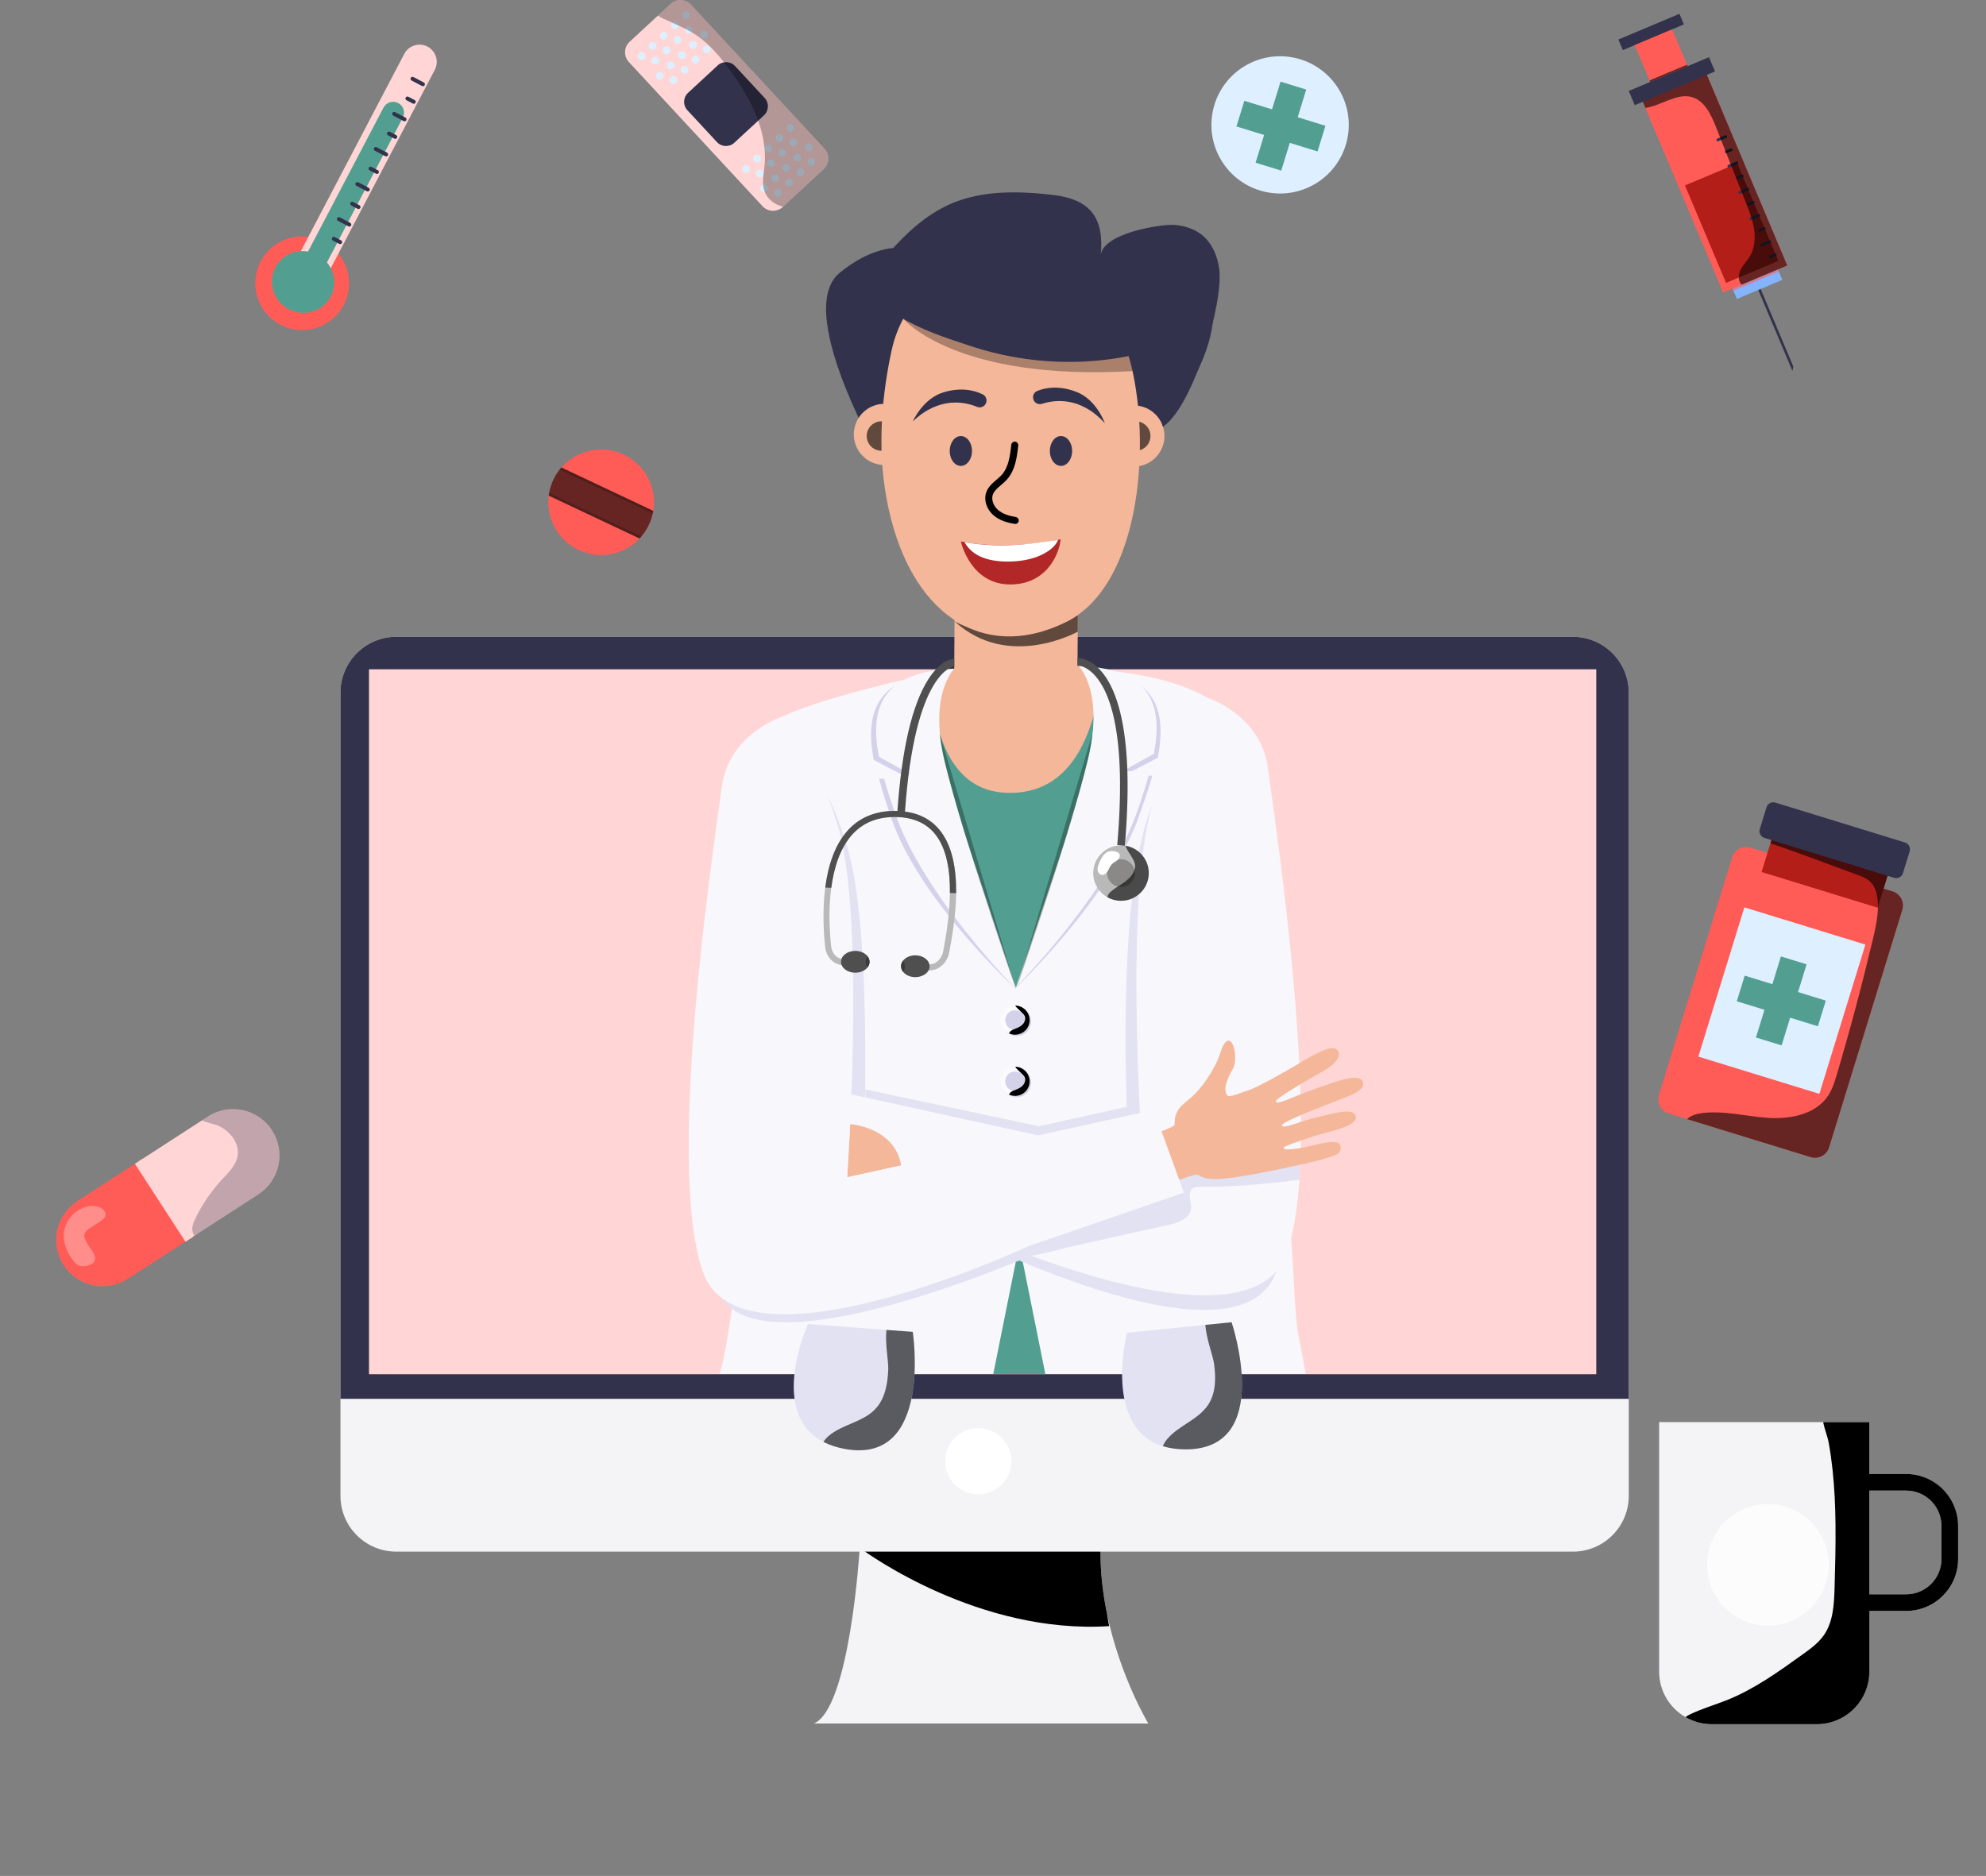 <svg width="326" height="308" viewBox="0 0 326 308" fill="none" xmlns="http://www.w3.org/2000/svg">
<rect x="0" y="0" width="326" height="308" fill="#808080" stroke="none"/>
<g clip-path="url(#clip0_416_238)">
<path d="M188.498 282.972H133.592C139.453 280.502 141.07 254.973 141.123 254.145C141.123 254.158 141.149 254.171 141.194 254.178C143.137 254.712 180.654 254.125 180.654 254.125C180.576 257.885 181.006 261.528 181.704 264.89C183.842 275.277 188.498 282.972 188.498 282.972Z" fill="#F4F4F6"/>
<path d="M182.069 266.982C160.742 268.337 142.479 255.129 141.194 254.178C143.137 254.712 180.654 254.125 180.654 254.125C180.576 257.885 181.006 261.528 181.704 264.89C181.906 266.167 182.069 266.982 182.069 266.982Z" fill="black"/>
<path d="M267.359 113.718V245.583C267.359 250.646 263.258 254.751 258.185 254.751H65.059C59.992 254.751 55.885 250.652 55.885 245.583V113.718C55.885 108.655 59.986 104.55 65.059 104.55H258.191C263.258 104.556 267.359 108.655 267.359 113.718Z" fill="#F4F4F6"/>
<path d="M267.359 113.718V229.664H55.885V113.718C55.885 108.655 59.986 104.55 65.059 104.55H258.191C263.258 104.556 267.359 108.655 267.359 113.718Z" fill="#32324C"/>
<path d="M262.025 109.886H60.572V225.624H262.025V109.886Z" fill="#FFD6D5"/>
<path d="M160.578 245.342C163.582 245.342 166.016 242.909 166.016 239.908C166.016 236.906 163.582 234.473 160.578 234.473C157.575 234.473 155.141 236.906 155.141 239.908C155.141 242.909 157.575 245.342 160.578 245.342Z" fill="white"/>
<path d="M146.209 78.551C146.209 78.551 129.726 51.379 137.85 44.772C145.981 38.171 153.694 39.794 158.33 47.626C162.966 55.458 194.347 43.182 194.347 43.182C194.347 43.182 205.151 47.196 194.347 65.01C183.537 82.819 159.654 102.139 146.209 78.551Z" fill="#32324C"/>
<path d="M150.173 71.846C149.886 74.602 147.415 76.603 144.651 76.316C141.893 76.029 139.891 73.559 140.178 70.797C140.465 68.04 142.936 66.04 145.7 66.327C148.458 66.62 150.467 69.09 150.173 71.846Z" fill="#F4B799"/>
<path opacity="0.6" d="M147.108 71.585C147.108 72.921 146.026 74.003 144.689 74.003C143.353 74.003 142.271 72.921 142.271 71.585C142.271 70.249 143.353 69.168 144.689 69.168C146.026 69.174 147.108 70.256 147.108 71.585Z" fill="black"/>
<path d="M191.119 72.113C190.833 74.869 188.361 76.87 185.597 76.583C182.839 76.296 180.837 73.827 181.124 71.064C181.411 68.308 183.882 66.307 186.647 66.594C189.405 66.881 191.406 69.357 191.119 72.113Z" fill="#F4B799"/>
<path opacity="0.6" d="M188.851 71.585C188.851 72.921 187.768 74.003 186.432 74.003C185.095 74.003 184.013 72.921 184.013 71.585C184.013 70.249 185.095 69.168 186.432 69.168C187.768 69.174 188.851 70.256 188.851 71.585Z" fill="black"/>
<path d="M118.068 225.585C120.227 221.337 126.368 162.666 126.368 162.666C126.368 162.666 120.892 121.869 127.366 118.214C131.728 115.757 141.815 113.144 147.931 111.704C150.891 111.007 152.918 110.584 152.918 110.584C167.66 109.163 178.347 109.398 186.054 110.655C201.761 113.223 205.086 120.058 205.197 125.844C205.36 134.465 211.058 195.566 211.671 200.642C212.395 206.689 212.415 215.779 213.164 219.382C213.823 222.575 214.325 225.579 214.325 225.579H118.068V225.585Z" fill="#F8F7FC"/>
<path d="M194.64 237.959C193.206 237.959 191.96 237.77 190.884 237.438C180.987 234.375 184.997 218.815 184.997 218.815L197.854 217.518L202.164 217.082C202.164 217.088 209.219 237.959 194.64 237.959Z" fill="#E2E2F2"/>
<path opacity="0.6" d="M194.64 237.959C193.206 237.959 191.961 237.77 190.885 237.438C191.035 237.027 191.289 236.63 191.569 236.298C193.454 234.036 196.681 233.111 198.305 230.661C199.609 228.7 199.609 226.159 199.276 223.832C199.087 222.516 198.005 219.766 197.855 217.525L202.165 217.088C202.165 217.088 209.219 237.959 194.64 237.959Z" fill="black"/>
<path d="M138.782 237.907C137.373 237.659 136.18 237.255 135.17 236.741C125.957 232.003 132.627 217.381 132.627 217.381L145.51 218.346L149.833 218.665C149.833 218.672 153.139 240.448 138.782 237.907Z" fill="#E2E2F2"/>
<path opacity="0.6" d="M138.782 237.907C137.374 237.659 136.181 237.255 135.17 236.741C135.392 236.363 135.705 236.017 136.044 235.737C138.293 233.834 141.631 233.496 143.659 231.358C145.283 229.658 145.726 227.156 145.804 224.803C145.85 223.474 145.263 220.581 145.504 218.346L149.827 218.665C149.834 218.672 153.139 240.448 138.782 237.907Z" fill="black"/>
<path d="M167.314 204.323L163.043 225.585H171.591L167.314 204.323Z" fill="#529F91"/>
<path d="M142.022 178.865L170.528 184.906L184.938 181.719L187.546 190.184L142.981 200.531L142.022 178.865Z" fill="#E2E2F2"/>
<path d="M129.185 122.221C129.185 122.221 122.117 123.231 120.957 132.158C119.79 141.085 111.659 193.859 117.853 211.719C123.05 226.712 170.595 205.568 170.595 205.568L206.39 195.422L199.785 183.394L141.534 196.198C141.534 196.198 143.712 154.117 139.05 138.981C134.395 123.837 129.185 122.221 129.185 122.221Z" fill="#E2E2F2"/>
<path d="M198.057 117.041C198.057 117.041 204.727 117.217 205.887 126.144C207.054 135.071 215.772 190.803 209.558 208.656C203.345 226.51 155.402 201.437 155.402 201.437L120.454 189.408L127.059 177.38L185.31 190.184C185.31 190.184 182.624 147.458 189.105 132.36C195.351 117.803 198.057 117.041 198.057 117.041Z" fill="#E2E2F2"/>
<path d="M213.49 189.421C213.451 190.894 213.38 192.327 213.288 193.702C212.962 198.478 212.317 202.616 211.241 205.705C207.009 217.87 183.654 211.471 169.206 206.161C168.254 205.815 167.341 205.47 166.48 205.131C161.199 203.092 157.652 201.437 157.652 201.437L122.704 189.408L129.302 177.373L187.553 190.183C187.553 190.183 184.45 147.49 189.105 132.36C193.767 117.223 198.038 114.506 198.038 114.506C198.038 114.506 206.97 117.223 208.131 126.15C209.037 133.083 214.162 166.491 213.49 189.421Z" fill="#F8F7FC"/>
<path d="M139.559 184.567C139.559 184.567 146.835 185.023 147.931 191.337L139.057 193.285L139.559 184.567Z" fill="#F4B799"/>
<path d="M184.013 110.623L166.748 162.197L149.841 111.261C152.801 110.564 152.912 110.584 152.912 110.584C167.66 109.17 176.306 109.365 184.013 110.623Z" fill="#529F91"/>
<path d="M166.663 124.196C161.075 124.157 156.576 119.602 156.609 114.018L156.713 97.897L176.945 98.027L176.841 114.148C176.808 119.732 172.25 124.228 166.663 124.196Z" fill="#F4B799"/>
<path opacity="0.6" d="M156.687 101.995C156.687 101.995 166.265 107.723 176.925 100.966L176.905 103.716C176.912 103.716 165.463 110.114 156.687 101.995Z" fill="black"/>
<path d="M179.78 48.421C169.231 36.698 149.703 42.12 146.358 57.53C144.858 64.444 143.939 73.045 145.484 81.626C148.966 100.966 161.432 108.857 175.007 102.119C188.582 95.382 189.195 67.773 184.377 55.81C183.275 53.067 181.717 50.565 179.78 48.421Z" fill="#F4B799"/>
<path d="M152.918 110.584C152.918 110.584 152.227 129.513 164.98 130.151C177.733 130.79 179.989 116.78 181.104 110.03C181.098 110.036 167.914 106.87 152.918 110.584Z" fill="#F4B799"/>
<path d="M184.279 127.369C184.279 127.369 187.526 125.785 190.056 124.385C191.556 116.507 189.769 110.382 177.72 109.906C177.72 109.906 181.965 114.239 179.259 125.375C176.11 138.322 166.74 162.197 166.74 162.197C166.74 162.197 182.284 147.419 186.933 134.067C187.722 131.8 188.583 129.493 189.15 127.343L184.279 127.369Z" fill="#D4D2EA"/>
<path d="M184.28 126.619C184.28 126.619 186.881 125.147 189.411 123.746C190.911 115.868 189.085 109.789 177.036 109.313C177.036 109.313 181.307 113.438 178.601 124.573C175.452 137.521 166.93 161.891 166.93 161.891C166.93 161.891 182.004 146.63 186.653 133.279C187.442 131.011 188.185 128.77 188.753 126.619H184.28Z" fill="#F8F7FC"/>
<path d="M149.397 127.851C149.397 127.851 145.948 126.157 143.418 124.756C141.918 116.878 143.874 110.805 155.93 110.329C155.93 110.329 152.37 114.669 155.082 125.805C158.232 138.752 166.753 162.373 166.753 162.373C166.753 162.373 151.059 147.992 146.411 134.641C145.622 132.373 144.865 130.014 144.292 127.864L149.397 127.851Z" fill="#D4D2EA"/>
<path d="M149.397 127.102C149.397 127.102 146.796 125.629 144.266 124.228C142.766 116.35 144.592 110.271 156.641 109.795C156.641 109.795 152.37 113.92 155.076 125.056C158.225 138.003 166.747 162.373 166.747 162.373C166.747 162.373 151.673 147.113 147.024 133.761C146.235 131.494 145.492 129.252 144.924 127.102H149.397Z" fill="#F8F7FC"/>
<path d="M213.49 189.421C213.451 190.894 213.38 192.327 213.288 193.702C207.857 194.373 202.413 194.908 196.942 194.843C196.584 194.836 196.219 194.836 195.912 195.012C195.371 195.318 195.234 196.048 195.306 196.667C195.378 197.286 195.593 197.899 195.501 198.518C195.286 200.075 193.435 200.746 191.896 201.085C186.693 202.238 181.49 203.398 176.287 204.551C173.972 205.066 171.566 205.855 169.206 206.161C169.088 206.18 168.971 206.193 168.847 206.206C167.908 206.311 166.969 205.861 166.474 205.131C166.063 204.532 165.959 203.737 166.402 202.903C166.663 202.414 167.139 202.075 167.602 201.756C170.549 199.717 173.529 197.664 176.847 196.302C178.477 195.637 180.173 195.149 181.809 194.491C184.326 193.487 186.68 192.106 189.203 191.128C193.435 189.493 198.083 189.017 202.582 189.604C204.343 189.838 206.09 190.223 207.87 190.216C209.735 190.216 211.619 189.78 213.49 189.421Z" fill="#E2E2F2"/>
<path d="M220.01 188.066C219.671 186.704 215.531 188.183 213.268 188.528C211.006 188.88 210.536 188.665 210.745 188.378C210.96 188.092 215.472 186.541 217.552 185.994C219.632 185.446 222.951 184.658 222.533 183.218C222.116 181.778 218.83 182.82 216 183.485C213.164 184.15 210.667 185.433 210.426 184.782C210.184 184.13 220.245 180.448 220.982 180.129C221.712 179.81 224.144 178.917 223.746 177.686C223.348 176.454 221.125 177.054 219.978 177.386C218.83 177.718 215.661 178.787 213.073 179.836C210.484 180.885 209.663 181.243 209.415 180.859C209.167 180.475 214.761 177.203 216.835 176.076C218.902 174.949 220.538 173.398 219.462 172.349C218.387 171.3 214.638 173.802 212.401 175.092C210.165 176.376 206.311 178.604 204.59 179.126C202.869 179.647 201.421 180.468 201.284 179.53C201.239 179.315 201.2 179.152 201.167 179.048C200.991 178.422 201.604 176.767 202.269 175.685C202.934 174.604 202.843 172.76 202.445 171.691C202.041 170.616 201.16 170.199 200.326 172.838C199.491 175.477 197.235 178.741 195.573 180.142C193.91 181.543 192.73 182.293 192.821 184.651C192.854 185.427 176.677 190.425 174.285 191.057C171.892 191.695 176.038 201.183 177.929 200.492C179.827 199.801 195.638 192.21 196.746 192.92C197.855 193.63 198.918 193.774 202.419 193.337C204.173 193.122 207.492 192.477 210.25 191.904C210.25 191.904 215.459 190.848 217.415 190.236C219.358 189.63 220.349 189.428 220.01 188.066Z" fill="#F4B799"/>
<path d="M128.572 117.614C128.572 117.614 119.639 120.332 118.472 129.259C117.305 138.186 109.155 190.965 115.369 208.819C121.582 226.673 168.957 204.551 168.957 204.551L194.34 195.813L189.392 182.227L139.05 193.298C139.05 193.298 142.153 150.605 137.498 135.468C132.842 120.332 128.572 117.614 128.572 117.614Z" fill="#F8F7FC"/>
<path d="M166.871 170.101C168.193 170.101 169.264 169.03 169.264 167.71C169.264 166.389 168.193 165.318 166.871 165.318C165.55 165.318 164.479 166.389 164.479 167.71C164.479 169.03 165.55 170.101 166.871 170.101Z" fill="#D4D2EA"/>
<path d="M169.017 167.488C169.017 168.811 167.948 169.88 166.624 169.88C166.272 169.88 165.94 169.808 165.64 169.665C164.812 169.293 164.231 168.459 164.231 167.488C164.231 166.166 165.301 165.097 166.624 165.097H166.663C167.967 165.117 169.017 166.185 169.017 167.488Z" fill="#FBFBFD"/>
<path d="M166.624 169.104C167.517 169.104 168.241 168.381 168.241 167.488C168.241 166.596 167.517 165.872 166.624 165.872C165.731 165.872 165.007 166.596 165.007 167.488C165.007 168.381 165.731 169.104 166.624 169.104Z" fill="#D4D2EA"/>
<path d="M169.017 167.488C169.017 168.811 167.948 169.88 166.624 169.88C166.272 169.88 165.94 169.808 165.64 169.665C165.698 169.482 165.822 169.332 165.979 169.222C166.181 169.078 166.422 168.993 166.65 168.902C167.126 168.72 167.602 168.505 167.935 168.114C168.267 167.729 168.404 167.143 168.143 166.706C168.065 166.576 167.961 166.472 167.856 166.367C167.615 166.126 167.367 165.885 167.12 165.644C166.957 165.481 166.748 165.312 166.657 165.09C167.967 165.116 169.017 166.185 169.017 167.488Z" fill="black"/>
<path d="M166.871 180.142C168.193 180.142 169.264 179.072 169.264 177.751C169.264 176.43 168.193 175.36 166.871 175.36C165.55 175.36 164.479 176.43 164.479 177.751C164.479 179.072 165.55 180.142 166.871 180.142Z" fill="#D4D2EA"/>
<path d="M169.017 177.536C169.017 178.859 167.948 179.928 166.624 179.928C166.272 179.928 165.94 179.856 165.64 179.713C164.812 179.341 164.231 178.507 164.231 177.536C164.231 176.213 165.301 175.145 166.624 175.145H166.663C167.967 175.164 169.017 176.226 169.017 177.536Z" fill="#FBFBFD"/>
<path d="M166.624 179.152C167.517 179.152 168.241 178.428 168.241 177.536C168.241 176.643 167.517 175.92 166.624 175.92C165.731 175.92 165.007 176.643 165.007 177.536C165.007 178.428 165.731 179.152 166.624 179.152Z" fill="#D4D2EA"/>
<path d="M169.017 177.536C169.017 178.859 167.948 179.927 166.624 179.927C166.272 179.927 165.94 179.856 165.64 179.712C165.698 179.53 165.822 179.38 165.979 179.269C166.181 179.126 166.422 179.041 166.65 178.95C167.126 178.767 167.602 178.552 167.935 178.162C168.267 177.777 168.404 177.191 168.143 176.754C168.065 176.624 167.961 176.519 167.856 176.415C167.615 176.174 167.367 175.933 167.12 175.692C166.957 175.529 166.748 175.36 166.657 175.138C167.967 175.164 169.017 176.226 169.017 177.536Z" fill="black"/>
<path opacity="0.3" d="M154.294 120.56L166.747 162.373C166.747 162.373 154.613 127.493 154.294 120.56Z" fill="black"/>
<path opacity="0.3" d="M179.279 120.56L166.825 162.373C166.825 162.373 178.966 127.493 179.279 120.56Z" fill="black"/>
<path d="M188.569 143.346C188.569 145.861 186.528 147.894 184.012 147.894C183.21 147.894 182.453 147.686 181.795 147.321C180.4 146.546 179.454 145.053 179.454 143.346C179.454 140.831 181.495 138.798 184.005 138.798C184.259 138.798 184.507 138.818 184.748 138.857C186.92 139.215 188.569 141.085 188.569 143.346Z" fill="#B9B9B9"/>
<path d="M186.287 143.346C186.287 144.604 185.27 145.62 184.012 145.62C182.753 145.62 181.736 144.604 181.736 143.346C181.736 142.089 182.753 141.072 184.012 141.072C185.27 141.072 186.287 142.089 186.287 143.346Z" fill="#8A8988"/>
<path opacity="0.6" d="M188.569 143.346C188.569 145.861 186.529 147.894 184.012 147.894C183.21 147.894 182.454 147.686 181.795 147.321C181.775 146.982 182.03 146.669 182.291 146.435C182.656 146.103 183.066 145.829 183.484 145.555C183.901 145.282 184.325 145.021 184.723 144.721C185.381 144.219 185.987 143.568 186.222 142.792C186.274 142.636 186.307 142.473 186.32 142.31C186.424 141.17 185.042 139.925 184.755 138.85C186.92 139.215 188.569 141.085 188.569 143.346Z" fill="black"/>
<path d="M180.393 141.776C180.256 142.108 180.139 142.46 180.165 142.812C180.197 143.17 180.419 143.535 180.765 143.62C181.188 143.724 181.606 143.392 181.834 143.02C182.062 142.649 182.199 142.212 182.506 141.893C182.773 141.613 183.144 141.463 183.431 141.209C183.725 140.955 183.933 140.525 183.738 140.192C183.62 139.99 183.379 139.886 183.151 139.828C182.519 139.665 181.873 139.691 181.391 140.147C180.921 140.59 180.628 141.183 180.393 141.776Z" fill="white"/>
<path d="M156.948 146.643C156.908 150.449 156.224 154.143 155.813 156.359C155.494 158.079 154.118 159.324 152.572 159.324C152.514 159.324 152.455 159.324 152.396 159.324L151.555 159.271L151.614 158.274L152.455 158.32C153.57 158.392 154.587 157.466 154.828 156.17C155.2 154.15 155.891 150.416 155.924 146.591C155.963 142.942 155.402 139.215 153.407 136.83C151.914 135.038 149.704 134.126 146.841 134.126H146.828C143.933 134.126 141.593 135.103 139.871 137.026C137.857 139.274 136.872 142.519 136.448 145.751C135.946 149.53 136.2 153.283 136.435 155.381C136.566 156.548 137.355 157.401 138.372 157.466L140.276 157.577L140.217 158.574L138.313 158.463C136.833 158.372 135.627 157.128 135.451 155.499C135.216 153.368 134.962 149.576 135.464 145.718C135.907 142.291 136.95 138.805 139.134 136.368C141.058 134.224 143.646 133.142 146.835 133.136H146.848C150.023 133.136 152.488 134.165 154.183 136.198C156.38 138.844 156.987 142.799 156.948 146.643Z" fill="#B9B9B9"/>
<path d="M142.733 157.916C142.733 158.248 142.616 158.555 142.407 158.822C142.003 159.35 141.253 159.701 140.392 159.701C139.102 159.701 138.052 158.9 138.052 157.91C138.052 156.919 139.102 156.118 140.392 156.118C141.253 156.118 142.003 156.476 142.407 156.997C142.609 157.271 142.733 157.584 142.733 157.916Z" fill="#4F4F4F"/>
<path d="M142.734 157.916C142.734 158.248 142.617 158.555 142.408 158.822C142.206 158.555 142.082 158.248 142.082 157.916C142.082 157.584 142.199 157.271 142.408 157.004C142.61 157.271 142.734 157.584 142.734 157.916Z" fill="#3A3A3A"/>
<path d="M147.91 158.633C147.91 158.3 148.028 157.994 148.236 157.727C148.64 157.199 149.39 156.847 150.251 156.847C151.542 156.847 152.592 157.649 152.592 158.639C152.592 159.63 151.542 160.431 150.251 160.431C149.39 160.431 148.64 160.073 148.236 159.552C148.028 159.278 147.91 158.965 147.91 158.633Z" fill="#4F4F4F"/>
<path d="M147.91 158.633C147.91 158.301 148.028 157.994 148.236 157.727C148.438 157.994 148.562 158.301 148.562 158.633C148.562 158.965 148.445 159.278 148.236 159.545C148.028 159.278 147.91 158.965 147.91 158.633Z" fill="#3A3A3A"/>
<path d="M156.948 146.643L155.931 146.604C155.97 142.955 155.409 139.228 153.414 136.843C151.921 135.051 149.71 134.139 146.848 134.139H146.835C143.94 134.139 141.599 135.116 139.878 137.039C137.863 139.287 136.879 142.532 136.455 145.764L135.464 145.725C135.907 142.297 136.95 138.811 139.135 136.374C141.058 134.23 143.647 133.149 146.835 133.142H146.848C150.023 133.142 152.488 134.172 154.183 136.205C156.38 138.844 156.987 142.799 156.948 146.643Z" fill="#4F4F4F"/>
<path d="M148.53 133.624L147.284 133.54C147.982 123.147 149.697 115.744 152.37 111.542C154.469 108.244 156.419 108.153 156.634 108.153L156.647 109.404C156.588 109.404 150.12 109.997 148.53 133.624Z" fill="#4F4F4F"/>
<path d="M184.639 138.85L183.394 138.739C184.965 120.657 182.22 113.568 179.644 110.805C178.21 109.267 176.965 109.267 176.906 109.267L176.86 108.023C176.932 108.016 178.647 107.964 180.479 109.873C183.27 112.786 186.256 120.175 184.639 138.85Z" fill="#4F4F4F"/>
<path d="M174.089 88.546C174.089 88.546 165.646 90.462 157.724 88.898C157.724 88.898 159.275 96.118 166.063 95.955C172.466 95.805 174.05 89.954 174.089 88.546Z" fill="#B22828"/>
<path d="M165.802 92.195C160.586 92.306 159.008 90.182 158.323 89.016C164.472 90.091 169.388 89.263 173.678 88.638C173.241 89.954 170.718 92.085 165.802 92.195Z" fill="white"/>
<path d="M166.571 73.084C166.369 74.954 166.114 76.954 164.856 78.349C164.054 79.242 162.861 79.861 162.444 80.988C162.039 82.089 162.554 83.373 163.435 84.142C164.315 84.917 165.488 85.262 166.649 85.451" stroke="black" stroke-width="1.148" stroke-miterlimit="10" stroke-linecap="round" stroke-linejoin="round"/>
<path d="M159.556 74.042C159.556 75.397 158.734 76.492 157.724 76.492C156.713 76.492 155.892 75.397 155.892 74.042C155.892 72.686 156.713 71.592 157.724 71.592C158.734 71.585 159.556 72.686 159.556 74.042Z" fill="#32324C"/>
<path d="M149.841 69.174C149.841 69.174 151.451 65.48 154.796 64.437C157.893 63.466 160.169 64.183 161.316 64.75C161.818 64.997 162.053 65.577 161.877 66.105C161.675 66.731 160.977 67.05 160.371 66.796C158.441 65.994 154.216 65.03 149.841 69.174Z" fill="#32324C"/>
<path d="M172.328 74.042C172.328 75.397 173.15 76.492 174.16 76.492C175.171 76.492 175.992 75.397 175.992 74.042C175.992 72.686 175.171 71.592 174.16 71.592C173.15 71.585 172.328 72.686 172.328 74.042Z" fill="#32324C"/>
<path d="M181.359 69.487C181.359 69.487 180.042 65.682 176.788 64.378C173.776 63.173 171.455 63.707 170.268 64.183C169.746 64.391 169.466 64.952 169.603 65.493C169.759 66.131 170.424 66.509 171.05 66.301C173.039 65.649 177.323 65.017 181.359 69.487Z" fill="#32324C"/>
<path opacity="0.3" d="M148.27 52.337C148.27 52.337 156.759 62.599 185.917 60.931C185.917 60.931 185.219 56.911 184.045 55.328C184.039 55.328 154.907 50.617 148.27 52.337Z" fill="black"/>
<path d="M192.743 56.325C194.138 55.797 189.802 70.816 191.028 69.956C195.931 66.509 200.893 49.568 200.13 44.127C199.863 42.217 199.132 40.308 197.763 38.979C196.42 37.682 194.555 37.037 192.71 36.926C190.408 36.789 181.026 38.321 180.693 41.885C181.28 35.617 178.868 32.697 172.765 31.994C167.118 31.349 161.198 31.212 155.976 33.505C152.011 35.252 148.725 38.288 145.856 41.585C144.898 42.687 143.946 43.879 143.6 45.312C142.101 51.6 154.75 55.263 158.89 56.67C165.873 59.048 173.358 59.908 180.68 59.153C184.795 58.729 188.863 57.791 192.743 56.325Z" fill="#32324C"/>
<path d="M312.262 149.38L300.246 188.379C299.855 189.656 298.498 190.372 297.22 189.982L273.911 182.807C272.633 182.416 271.916 181.061 272.307 179.784L284.324 140.785C284.715 139.508 286.071 138.792 287.349 139.183L310.658 146.357C311.936 146.748 312.654 148.103 312.262 149.38Z" fill="#FF5C57"/>
<path d="M291.423 135.824L289.161 143.166L308.223 149.032L310.485 141.69L291.423 135.824Z" fill="#B41E19"/>
<path d="M306.2 155.085L286.335 148.972L278.784 173.476L298.65 179.59L306.2 155.085Z" fill="#DEEFFF"/>
<path d="M296.55 158.327L292.338 157.031L288.237 170.339L292.45 171.635L296.55 158.327Z" fill="#529F91"/>
<path d="M298.408 168.491L299.705 164.281L286.389 160.183L285.092 164.393L298.408 168.491Z" fill="#529F91"/>
<path opacity="0.6" d="M312.262 149.38L300.246 188.379C299.854 189.656 298.498 190.372 297.22 189.981L276.93 183.739C277.497 183.166 278.423 182.879 279.257 182.768C282.896 182.266 286.547 183.29 290.205 183.531C293.869 183.778 298.022 182.97 300.063 179.921C300.78 178.846 301.158 177.588 301.53 176.35C303.688 169.072 305.644 161.728 307.398 154.345C307.822 152.573 308.233 150.768 308.259 148.95C308.259 148.644 308.252 148.337 308.239 148.038C308.181 147.112 307.972 146.148 307.49 145.379C307.327 145.125 307.137 144.891 306.909 144.682C306.322 144.154 305.553 143.867 304.81 143.6C300.135 141.906 295.492 140.095 290.785 138.524C290.726 138.505 290.674 138.485 290.622 138.472L291.437 135.82L310.495 141.685L309.198 145.9L310.671 146.35C311.936 146.748 312.653 148.103 312.262 149.38Z" fill="black"/>
<path d="M310.906 144.122L289.638 137.573C289.025 137.384 288.679 136.732 288.868 136.113L289.97 132.543C290.159 131.93 290.811 131.585 291.431 131.774L312.699 138.322C313.312 138.511 313.658 139.163 313.469 139.782L312.367 143.353C312.178 143.965 311.526 144.311 310.906 144.122Z" fill="#32324C"/>
<path d="M55.9 50.93C58.345 47.453 57.506 42.653 54.026 40.209C50.547 37.766 45.744 38.604 43.299 42.082C40.854 45.559 41.693 50.359 45.172 52.802C48.652 55.245 53.455 54.407 55.9 50.93Z" fill="#FF5C57"/>
<path d="M51.9 48.596L46.893 45.977L66.362 8.849C67.085 7.467 68.794 6.933 70.176 7.656C71.558 8.38 72.093 10.087 71.369 11.468L51.9 48.596Z" fill="#FFD6D5"/>
<path d="M52.435 45.436L49.267 43.775L62.952 17.671C63.409 16.798 64.491 16.459 65.365 16.916C66.239 17.372 66.578 18.453 66.121 19.326L52.435 45.436Z" fill="#529F91"/>
<path d="M54.294 48.674C55.59 46.203 54.606 43.135 52.096 41.82C49.586 40.505 46.5 41.441 45.205 43.912C43.909 46.382 44.893 49.45 47.403 50.765C49.913 52.08 52.998 51.144 54.294 48.674Z" fill="#529F91"/>
<path d="M69.277 14.12L67.562 13.221C67.406 13.136 67.347 12.941 67.425 12.784C67.51 12.628 67.706 12.569 67.862 12.648L69.577 13.547C69.733 13.631 69.792 13.827 69.714 13.983C69.629 14.14 69.433 14.198 69.277 14.12Z" fill="#32324C"/>
<path d="M67.771 17L66.721 16.453C66.565 16.368 66.506 16.173 66.584 16.016C66.669 15.86 66.865 15.801 67.021 15.88L68.071 16.427C68.227 16.512 68.286 16.707 68.208 16.863C68.123 17.02 67.927 17.078 67.771 17Z" fill="#32324C"/>
<path d="M66.258 19.88L64.543 18.981C64.387 18.896 64.328 18.701 64.407 18.545C64.491 18.388 64.687 18.33 64.843 18.408L66.558 19.307C66.715 19.392 66.773 19.587 66.695 19.744C66.61 19.9 66.415 19.959 66.258 19.88Z" fill="#32324C"/>
<path d="M64.745 22.761L63.695 22.213C63.538 22.128 63.48 21.933 63.558 21.776C63.643 21.62 63.838 21.561 63.995 21.64L65.044 22.187C65.201 22.272 65.26 22.467 65.181 22.624C65.103 22.78 64.908 22.839 64.745 22.761Z" fill="#32324C"/>
<path d="M63.239 25.64L61.524 24.741C61.367 24.657 61.309 24.461 61.387 24.305C61.472 24.148 61.667 24.09 61.824 24.168L63.539 25.067C63.695 25.152 63.754 25.347 63.676 25.504C63.591 25.66 63.395 25.719 63.239 25.64Z" fill="#32324C"/>
<path d="M61.726 28.521L60.676 27.973C60.52 27.889 60.461 27.693 60.539 27.537C60.624 27.38 60.82 27.322 60.976 27.4L62.026 27.947C62.182 28.032 62.241 28.227 62.163 28.384C62.078 28.54 61.883 28.599 61.726 28.521Z" fill="#32324C"/>
<path d="M60.22 31.401L58.505 30.502C58.349 30.417 58.29 30.221 58.368 30.065C58.453 29.909 58.649 29.85 58.805 29.928L60.52 30.827C60.677 30.912 60.735 31.107 60.657 31.264C60.572 31.42 60.377 31.485 60.22 31.401Z" fill="#32324C"/>
<path d="M58.709 34.281L57.659 33.733C57.502 33.649 57.444 33.453 57.522 33.297C57.607 33.14 57.802 33.082 57.959 33.16L59.008 33.707C59.165 33.792 59.224 33.987 59.145 34.144C59.061 34.3 58.865 34.365 58.709 34.281Z" fill="#32324C"/>
<path d="M57.195 37.161L55.48 36.262C55.324 36.177 55.265 35.981 55.343 35.825C55.428 35.669 55.623 35.61 55.78 35.688L57.495 36.587C57.651 36.672 57.71 36.868 57.632 37.024C57.553 37.181 57.358 37.246 57.195 37.161Z" fill="#32324C"/>
<path d="M55.689 40.041L54.639 39.494C54.483 39.409 54.424 39.213 54.502 39.057C54.587 38.901 54.783 38.842 54.939 38.92L55.989 39.468C56.145 39.552 56.204 39.748 56.126 39.904C56.041 40.06 55.845 40.126 55.689 40.041Z" fill="#32324C"/>
<path d="M106.513 86.168C106.181 86.872 105.77 87.504 105.288 88.071C105.19 88.188 105.086 88.305 104.988 88.409L104.981 88.416C102.478 91.068 98.455 91.941 94.973 90.299C91.491 88.657 89.613 84.995 90.076 81.379V81.372C90.096 81.222 90.115 81.072 90.148 80.923C90.278 80.193 90.507 79.469 90.839 78.766C91.126 78.166 91.465 77.612 91.863 77.111C91.961 76.993 92.052 76.87 92.156 76.759C94.64 73.918 98.8 72.94 102.386 74.635C105.972 76.329 107.857 80.16 107.244 83.881C107.218 84.031 107.192 84.181 107.159 84.331C107.009 84.95 106.8 85.569 106.513 86.168Z" fill="#FF5C57"/>
<path opacity="0.6" d="M106.513 86.168C106.181 86.872 105.77 87.504 105.287 88.071C105.19 88.188 105.085 88.305 104.987 88.409L90.069 81.366C90.089 81.216 90.109 81.066 90.141 80.916C90.272 80.186 90.5 79.463 90.832 78.759C91.119 78.16 91.458 77.606 91.856 77.104C91.954 76.987 92.045 76.863 92.149 76.752L107.23 83.874C107.204 84.024 107.178 84.174 107.146 84.324C107.009 84.95 106.8 85.569 106.513 86.168Z" fill="black"/>
<path opacity="0.2" d="M107.139 84.33L91.85 77.111C91.947 76.993 92.039 76.87 92.143 76.759L107.224 83.881C107.205 84.031 107.178 84.181 107.139 84.33Z" fill="black"/>
<path opacity="0.2" d="M105.287 88.071C105.19 88.188 105.085 88.305 104.987 88.409L104.981 88.416L90.069 81.379V81.372C90.089 81.222 90.109 81.073 90.141 80.923L105.287 88.071Z" fill="black"/>
<path d="M32.275 202.649L20.969 209.966C17.442 212.253 12.728 211.243 10.439 207.718C8.151 204.193 9.161 199.482 12.689 197.195L23.995 189.877L32.275 202.649Z" fill="#FF5C57"/>
<path d="M44.645 185.57C45.785 187.336 46.111 189.388 45.701 191.298C45.297 193.2 44.162 194.953 42.395 196.093L31.089 203.418L22.809 190.646L34.114 183.322C37.648 181.035 42.362 182.038 44.645 185.57Z" fill="#FFD6D5"/>
<path d="M23.398 190.259L22.145 191.07L30.449 203.877L31.702 203.065L23.398 190.259Z" fill="#FFD6D5"/>
<path opacity="0.3" d="M44.644 185.57C45.785 187.336 46.111 189.388 45.701 191.298C45.296 193.2 44.162 194.953 42.395 196.093L31.937 202.87C31.78 202.675 31.669 202.46 31.611 202.206C31.434 201.502 31.728 200.765 32.041 200.107C33.156 197.775 34.623 195.618 36.383 193.715C37.479 192.536 38.75 191.343 39.004 189.753C39.343 187.681 37.798 185.824 36.057 184.931C35.268 184.528 33.99 184.378 33.169 183.935L34.121 183.316C37.648 181.035 42.362 182.038 44.644 185.57Z" fill="#32324C"/>
<path opacity="0.3" d="M10.466 202.857C10.459 204.382 11.118 205.855 12.07 207.04C12.252 207.269 12.454 207.497 12.702 207.646C13.283 208.005 14.032 207.933 14.671 207.705C14.952 207.601 15.239 207.464 15.415 207.223C15.669 206.878 15.649 206.395 15.486 205.998C15.33 205.6 15.05 205.268 14.802 204.916C14.508 204.506 14.254 204.063 14.045 203.607C13.928 203.352 13.817 203.079 13.843 202.799C13.889 202.245 14.404 201.86 14.873 201.56C15.382 201.235 15.884 200.902 16.393 200.577C16.849 200.283 17.358 199.886 17.325 199.345C17.312 199.084 17.162 198.843 16.98 198.654C16.393 198.048 15.467 197.885 14.639 198.029C12.311 198.433 10.479 200.472 10.466 202.857Z" fill="white"/>
<path d="M294.371 60.176L294.221 60.899L288.092 46.349L288.476 46.186L294.371 60.176Z" fill="#32324C"/>
<path d="M274.288 4.393L268.152 6.974L270.89 13.472L277.025 10.891L274.288 4.393Z" fill="#FF5C57"/>
<path d="M275.679 2.272L265.655 6.489L266.386 8.225L276.41 4.008L275.679 2.272Z" fill="#32324C"/>
<path d="M279.92 11.619L269.385 16.05L282.848 48.014L293.383 43.582L279.92 11.619Z" fill="#FF5C57"/>
<path d="M291.843 44.235L284.391 47.37L285.112 49.082L292.564 45.947L291.843 44.235Z" fill="#83B4FD"/>
<path opacity="0.6" d="M291.84 44.23L284.388 47.365L284.537 47.719L291.989 44.584L291.84 44.23Z" fill="#FF5C57"/>
<path opacity="0.6" d="M274.476 4.821L268.334 7.405L268.438 7.651L274.58 5.068L274.476 4.821Z" fill="#FF5C57"/>
<path opacity="0.6" d="M276.915 10.621L270.773 13.205L270.877 13.451L277.019 10.867L276.915 10.621Z" fill="black"/>
<path d="M285.17 26.833L276.588 30.444L283.33 46.449L291.912 42.839L285.17 26.833Z" fill="#B41E19"/>
<path d="M283.359 22.65L282.075 23.184C281.957 23.236 281.82 23.178 281.768 23.06C281.716 22.943 281.775 22.806 281.892 22.754L283.177 22.22C283.294 22.168 283.431 22.226 283.483 22.343C283.535 22.461 283.476 22.598 283.359 22.65Z" fill="#32324C"/>
<path d="M284.265 24.806L283.476 25.132C283.359 25.184 283.222 25.126 283.17 25.009C283.117 24.891 283.176 24.754 283.293 24.702L284.082 24.376C284.2 24.324 284.337 24.383 284.389 24.5C284.434 24.617 284.382 24.754 284.265 24.806Z" fill="#32324C"/>
<path d="M285.165 26.963L283.88 27.498C283.763 27.55 283.626 27.491 283.574 27.374C283.522 27.257 283.58 27.12 283.698 27.068L284.982 26.533C285.1 26.481 285.236 26.54 285.289 26.657C285.341 26.774 285.282 26.911 285.165 26.963Z" fill="#32324C"/>
<path d="M286.072 29.12L285.283 29.446C285.165 29.498 285.028 29.439 284.976 29.322C284.924 29.205 284.983 29.068 285.1 29.016L285.889 28.69C286.006 28.638 286.143 28.697 286.195 28.814C286.241 28.931 286.189 29.068 286.072 29.12Z" fill="#32324C"/>
<path d="M286.971 31.277L285.687 31.811C285.57 31.863 285.433 31.805 285.38 31.688C285.328 31.57 285.387 31.433 285.504 31.381L286.789 30.847C286.906 30.795 287.043 30.853 287.095 30.971C287.147 31.095 287.089 31.225 286.971 31.277Z" fill="#32324C"/>
<path d="M287.877 33.434L287.088 33.76C286.971 33.812 286.834 33.753 286.782 33.636C286.73 33.519 286.788 33.382 286.906 33.33L287.695 33.004C287.812 32.952 287.949 33.01 288.001 33.128C288.047 33.251 287.995 33.388 287.877 33.434Z" fill="#32324C"/>
<path d="M288.777 35.591L287.493 36.125C287.375 36.177 287.238 36.118 287.186 36.001C287.134 35.884 287.193 35.747 287.31 35.695L288.594 35.16C288.712 35.108 288.849 35.167 288.901 35.284C288.953 35.408 288.894 35.545 288.777 35.591Z" fill="#32324C"/>
<path d="M289.684 37.747L288.895 38.073C288.778 38.125 288.641 38.067 288.588 37.949C288.536 37.832 288.595 37.695 288.712 37.643L289.501 37.317C289.619 37.265 289.756 37.324 289.808 37.441C289.853 37.565 289.801 37.702 289.684 37.747Z" fill="#32324C"/>
<path d="M290.583 39.904L289.298 40.439C289.181 40.491 289.044 40.432 288.992 40.315C288.94 40.197 288.998 40.061 289.116 40.008L290.4 39.474C290.518 39.422 290.654 39.481 290.707 39.598C290.759 39.722 290.7 39.859 290.583 39.904Z" fill="#32324C"/>
<path d="M291.49 42.061L290.701 42.387C290.583 42.439 290.446 42.38 290.394 42.263C290.342 42.146 290.401 42.009 290.518 41.957L291.307 41.631C291.424 41.579 291.561 41.638 291.613 41.755C291.666 41.879 291.607 42.015 291.49 42.061Z" fill="#32324C"/>
<path opacity="0.6" d="M279.91 11.625L293.374 43.586L285.883 46.74C285.263 46.127 285.335 45.071 285.726 44.289C286.124 43.488 286.782 42.849 287.239 42.081C288.021 40.764 288.158 39.148 287.936 37.637C287.708 36.125 287.148 34.685 286.58 33.264C284.944 29.12 283.307 24.976 281.664 20.832C280.862 18.805 279.799 16.531 277.706 15.932C275.255 15.235 272.51 17.417 270.084 17.717L269.387 16.055L279.91 11.625Z" fill="black"/>
<path d="M280.531 9.388L267.358 14.93L268.342 17.267L281.516 11.725L280.531 9.388Z" fill="#32324C"/>
<path d="M113.418 0.762L135.346 24.422C136.232 25.38 136.174 26.872 135.215 27.765L128.506 33.974C127.548 34.867 126.048 34.809 125.161 33.851L103.234 10.191C102.341 9.233 102.399 7.734 103.364 6.848L110.074 0.638C111.032 -0.261 112.525 -0.202 113.418 0.762Z" fill="#FFD6D5"/>
<path d="M125.402 18.936L120.538 23.438C119.723 24.194 118.446 24.148 117.683 23.327L112.832 18.095C112.075 17.28 112.121 16.003 112.943 15.241L117.807 10.738C118.622 9.982 119.899 10.028 120.662 10.849L125.513 16.081C126.27 16.896 126.224 18.173 125.402 18.936Z" fill="#32324C"/>
<path d="M105.77 8.81C106.012 9.07 105.992 9.468 105.738 9.709C105.477 9.95 105.079 9.93 104.838 9.676C104.597 9.416 104.616 9.018 104.871 8.777C105.131 8.536 105.536 8.549 105.77 8.81Z" fill="#DEEFFF"/>
<path d="M107.597 7.115C107.838 7.376 107.818 7.773 107.564 8.015C107.303 8.256 106.905 8.236 106.664 7.982C106.423 7.721 106.442 7.324 106.697 7.083C106.958 6.848 107.362 6.861 107.597 7.115Z" fill="#DEEFFF"/>
<path d="M109.429 5.428C109.67 5.688 109.65 6.086 109.396 6.327C109.135 6.568 108.737 6.548 108.496 6.294C108.255 6.034 108.275 5.636 108.529 5.395C108.783 5.154 109.187 5.167 109.429 5.428Z" fill="#DEEFFF"/>
<path d="M111.254 3.734C111.495 3.994 111.475 4.392 111.221 4.633C110.96 4.874 110.563 4.854 110.321 4.6C110.08 4.34 110.1 3.942 110.354 3.701C110.615 3.46 111.013 3.48 111.254 3.734Z" fill="#DEEFFF"/>
<path d="M113.08 2.046C113.321 2.307 113.302 2.704 113.047 2.945C112.787 3.186 112.389 3.167 112.148 2.913C111.906 2.652 111.926 2.254 112.18 2.013C112.441 1.772 112.845 1.785 113.08 2.046Z" fill="#DEEFFF"/>
<path d="M108.039 9.526C108.28 9.787 108.261 10.184 108.006 10.426C107.746 10.667 107.348 10.647 107.107 10.393C106.865 10.132 106.885 9.735 107.139 9.494C107.4 9.253 107.804 9.266 108.039 9.526Z" fill="#DEEFFF"/>
<path d="M109.871 7.832C110.112 8.093 110.093 8.49 109.838 8.731C109.578 8.972 109.18 8.953 108.939 8.699C108.697 8.438 108.717 8.041 108.971 7.8C109.225 7.558 109.63 7.578 109.871 7.832Z" fill="#DEEFFF"/>
<path d="M111.697 6.144C111.938 6.405 111.919 6.803 111.665 7.044C111.404 7.285 111.006 7.265 110.765 7.011C110.524 6.75 110.543 6.353 110.797 6.112C111.052 5.871 111.456 5.884 111.697 6.144Z" fill="#DEEFFF"/>
<path d="M113.522 4.45C113.764 4.711 113.744 5.108 113.49 5.35C113.229 5.591 112.831 5.571 112.59 5.317C112.349 5.056 112.368 4.659 112.623 4.418C112.883 4.177 113.281 4.196 113.522 4.45Z" fill="#DEEFFF"/>
<path d="M108.743 12.015C108.984 12.276 108.965 12.674 108.71 12.915C108.45 13.156 108.052 13.136 107.811 12.882C107.569 12.621 107.589 12.224 107.843 11.983C108.098 11.742 108.502 11.755 108.743 12.015Z" fill="#DEEFFF"/>
<path d="M110.569 10.321C110.81 10.582 110.791 10.979 110.537 11.22C110.276 11.462 109.878 11.442 109.637 11.188C109.396 10.927 109.415 10.53 109.669 10.289C109.924 10.048 110.328 10.067 110.569 10.321Z" fill="#DEEFFF"/>
<path d="M112.394 8.627C112.636 8.888 112.616 9.285 112.362 9.526C112.101 9.767 111.703 9.748 111.462 9.494C111.221 9.233 111.24 8.836 111.495 8.595C111.755 8.36 112.153 8.373 112.394 8.627Z" fill="#DEEFFF"/>
<path d="M114.22 6.939C114.461 7.2 114.441 7.598 114.187 7.839C113.926 8.08 113.528 8.06 113.287 7.806C113.046 7.545 113.066 7.148 113.32 6.907C113.581 6.666 113.985 6.679 114.22 6.939Z" fill="#DEEFFF"/>
<path d="M116.052 5.245C116.293 5.506 116.273 5.903 116.019 6.144C115.758 6.386 115.361 6.366 115.119 6.112C114.878 5.851 114.898 5.454 115.152 5.213C115.406 4.972 115.81 4.991 116.052 5.245Z" fill="#DEEFFF"/>
<path d="M111.013 12.732C111.254 12.993 111.234 13.39 110.98 13.632C110.719 13.873 110.321 13.853 110.08 13.599C109.839 13.338 109.859 12.941 110.113 12.7C110.367 12.459 110.771 12.472 111.013 12.732Z" fill="#DEEFFF"/>
<path d="M112.839 11.038C113.08 11.299 113.06 11.696 112.806 11.937C112.545 12.178 112.148 12.159 111.906 11.905C111.665 11.644 111.685 11.247 111.939 11.005C112.2 10.764 112.597 10.777 112.839 11.038Z" fill="#DEEFFF"/>
<path d="M114.664 9.344C114.905 9.605 114.886 10.002 114.631 10.243C114.371 10.484 113.973 10.465 113.732 10.211C113.49 9.95 113.51 9.553 113.764 9.311C114.025 9.07 114.429 9.09 114.664 9.344Z" fill="#DEEFFF"/>
<path d="M116.489 7.656C116.73 7.917 116.711 8.314 116.457 8.555C116.196 8.797 115.798 8.777 115.557 8.523C115.316 8.262 115.335 7.865 115.589 7.624C115.85 7.383 116.254 7.396 116.489 7.656Z" fill="#DEEFFF"/>
<path d="M122.918 27.315C123.159 27.576 123.14 27.973 122.885 28.214C122.624 28.456 122.227 28.436 121.985 28.182C121.744 27.921 121.764 27.524 122.018 27.283C122.279 27.041 122.683 27.055 122.918 27.315Z" fill="#DEEFFF"/>
<path d="M124.75 25.621C124.991 25.882 124.972 26.279 124.717 26.52C124.456 26.761 124.059 26.742 123.817 26.488C123.576 26.227 123.596 25.829 123.85 25.588C124.104 25.347 124.509 25.367 124.75 25.621Z" fill="#DEEFFF"/>
<path d="M126.576 23.933C126.817 24.194 126.798 24.591 126.543 24.833C126.283 25.074 125.885 25.054 125.644 24.8C125.402 24.539 125.422 24.142 125.676 23.901C125.937 23.66 126.335 23.673 126.576 23.933Z" fill="#DEEFFF"/>
<path d="M128.401 22.239C128.642 22.5 128.623 22.897 128.369 23.139C128.108 23.38 127.71 23.36 127.469 23.106C127.228 22.845 127.247 22.448 127.501 22.207C127.762 21.966 128.167 21.985 128.401 22.239Z" fill="#DEEFFF"/>
<path d="M130.227 20.552C130.469 20.812 130.449 21.21 130.195 21.451C129.934 21.692 129.536 21.672 129.295 21.418C129.054 21.157 129.073 20.76 129.328 20.519C129.588 20.278 129.993 20.291 130.227 20.552Z" fill="#DEEFFF"/>
<path d="M125.194 28.032C125.435 28.293 125.416 28.69 125.162 28.931C124.901 29.172 124.503 29.153 124.262 28.899C124.021 28.638 124.04 28.241 124.294 27.999C124.549 27.758 124.953 27.771 125.194 28.032Z" fill="#DEEFFF"/>
<path d="M127.02 26.338C127.262 26.598 127.242 26.996 126.988 27.237C126.727 27.478 126.329 27.459 126.088 27.204C125.847 26.95 125.866 26.546 126.121 26.305C126.375 26.064 126.779 26.084 127.02 26.338Z" fill="#DEEFFF"/>
<path d="M128.846 24.65C129.087 24.911 129.067 25.308 128.813 25.549C128.552 25.79 128.154 25.771 127.913 25.517C127.672 25.256 127.692 24.858 127.946 24.617C128.207 24.376 128.604 24.389 128.846 24.65Z" fill="#DEEFFF"/>
<path d="M130.671 22.956C130.912 23.217 130.892 23.614 130.638 23.855C130.377 24.096 129.98 24.077 129.738 23.823C129.497 23.562 129.517 23.164 129.771 22.923C130.032 22.682 130.436 22.702 130.671 22.956Z" fill="#DEEFFF"/>
<path d="M125.891 30.521C126.132 30.782 126.112 31.179 125.858 31.42C125.597 31.661 125.199 31.642 124.958 31.388C124.717 31.127 124.736 30.73 124.991 30.488C125.245 30.247 125.649 30.26 125.891 30.521Z" fill="#DEEFFF"/>
<path d="M127.717 28.827C127.958 29.087 127.938 29.485 127.684 29.726C127.423 29.967 127.026 29.948 126.784 29.693C126.543 29.433 126.563 29.035 126.817 28.794C127.078 28.553 127.475 28.566 127.717 28.827Z" fill="#DEEFFF"/>
<path d="M129.542 27.133C129.783 27.393 129.764 27.791 129.509 28.032C129.248 28.273 128.851 28.253 128.609 27.999C128.368 27.739 128.388 27.341 128.642 27.1C128.903 26.859 129.307 26.879 129.542 27.133Z" fill="#DEEFFF"/>
<path d="M131.374 25.445C131.615 25.706 131.596 26.103 131.341 26.344C131.08 26.585 130.683 26.566 130.442 26.312C130.2 26.051 130.22 25.654 130.474 25.412C130.728 25.171 131.133 25.184 131.374 25.445Z" fill="#DEEFFF"/>
<path d="M133.2 23.751C133.441 24.012 133.422 24.409 133.167 24.65C132.907 24.891 132.509 24.872 132.268 24.617C132.026 24.357 132.046 23.959 132.3 23.718C132.555 23.477 132.959 23.497 133.2 23.751Z" fill="#DEEFFF"/>
<path d="M128.16 31.231C128.401 31.492 128.382 31.889 128.127 32.13C127.867 32.372 127.469 32.352 127.228 32.098C126.986 31.837 127.006 31.44 127.26 31.199C127.515 30.964 127.919 30.977 128.16 31.231Z" fill="#DEEFFF"/>
<path d="M129.986 29.544C130.227 29.804 130.208 30.202 129.954 30.443C129.693 30.684 129.295 30.665 129.054 30.41C128.813 30.15 128.832 29.752 129.086 29.511C129.347 29.27 129.745 29.283 129.986 29.544Z" fill="#DEEFFF"/>
<path d="M131.811 27.85C132.053 28.11 132.033 28.508 131.779 28.749C131.518 28.99 131.12 28.97 130.879 28.716C130.638 28.456 130.657 28.058 130.912 27.817C131.172 27.576 131.577 27.596 131.811 27.85Z" fill="#DEEFFF"/>
<path d="M133.643 26.162C133.885 26.422 133.865 26.82 133.611 27.061C133.35 27.302 132.952 27.283 132.711 27.029C132.47 26.768 132.489 26.37 132.744 26.129C132.998 25.888 133.402 25.901 133.643 26.162Z" fill="#DEEFFF"/>
<path opacity="0.3" d="M113.418 0.762L135.345 24.422C136.232 25.38 136.173 26.872 135.214 27.765L128.544 33.942C127.195 33.636 125.962 32.704 125.493 31.407C125.023 30.104 125.349 28.671 125.493 27.289C126.073 21.477 123.1 15.893 119.599 11.214C118.269 9.435 116.828 7.708 115.08 6.34C113.189 4.854 111.057 4.085 108.906 3.075C108.586 2.926 108.267 2.756 107.986 2.567L110.073 0.638C111.031 -0.261 112.524 -0.202 113.418 0.762Z" fill="black"/>
<path d="M221.092 23.11C222.533 17.057 218.792 10.983 212.735 9.542C206.678 8.102 200.6 11.841 199.159 17.894C197.717 23.947 201.459 30.022 207.515 31.462C213.572 32.902 219.651 29.163 221.092 23.11Z" fill="#DEEFFF"/>
<path d="M214.415 14.702L210.203 13.406L206.102 26.714L210.315 28.01L214.415 14.702Z" fill="#529F91"/>
<path d="M216.275 24.86L217.572 20.65L204.256 16.552L202.959 20.762L216.275 24.86Z" fill="#529F91"/>
<path d="M312.888 241.999H306.844V233.483H272.346V274.442C272.346 277.642 274.087 280.431 276.669 281.916C277.94 282.659 279.414 283.083 280.991 283.083H298.198C302.977 283.083 306.844 279.212 306.844 274.442V264.486H312.888C317.595 264.486 321.416 260.661 321.416 255.963V250.529C321.416 245.824 317.595 241.999 312.888 241.999ZM318.691 255.956C318.691 259.156 316.089 261.756 312.888 261.756H306.844V244.729H312.888C316.089 244.729 318.691 247.329 318.691 250.529V255.956Z" fill="#F4F4F6"/>
<path d="M290.198 266.903C295.714 266.903 300.187 262.434 300.187 256.921C300.187 251.408 295.714 246.938 290.198 246.938C284.681 246.938 280.209 251.408 280.209 256.921C280.209 262.434 284.681 266.903 290.198 266.903Z" fill="#FCFCFC"/>
<path d="M312.889 241.999H306.844V233.483H299.281C299.47 234.59 300.005 235.881 300.174 236.832C300.442 238.318 300.65 239.816 300.813 241.315C301.133 244.293 301.263 247.29 301.296 250.281C301.335 253.721 301.244 257.168 301.146 260.609C301.068 263.352 300.937 266.271 299.359 268.506C298.466 269.77 297.182 270.702 295.923 271.608C291.998 274.429 288.027 277.29 283.548 279.095C281.507 279.916 279.382 280.515 277.406 281.473C277.158 281.591 276.911 281.74 276.676 281.916C277.947 282.659 279.421 283.083 280.999 283.083H298.205C302.985 283.083 306.851 279.212 306.851 274.442V264.486H312.895C317.603 264.486 321.423 260.661 321.423 255.963V250.529C321.417 245.824 317.596 241.999 312.889 241.999ZM318.692 255.956C318.692 259.156 316.09 261.756 312.889 261.756H306.844V244.729H312.889C316.09 244.729 318.692 247.329 318.692 250.529V255.956Z" fill="black"/>
</g>
<defs>
<clipPath id="clip0_416_238">
<rect width="326" height="308" fill="white"/>
</clipPath>
</defs>
</svg>
